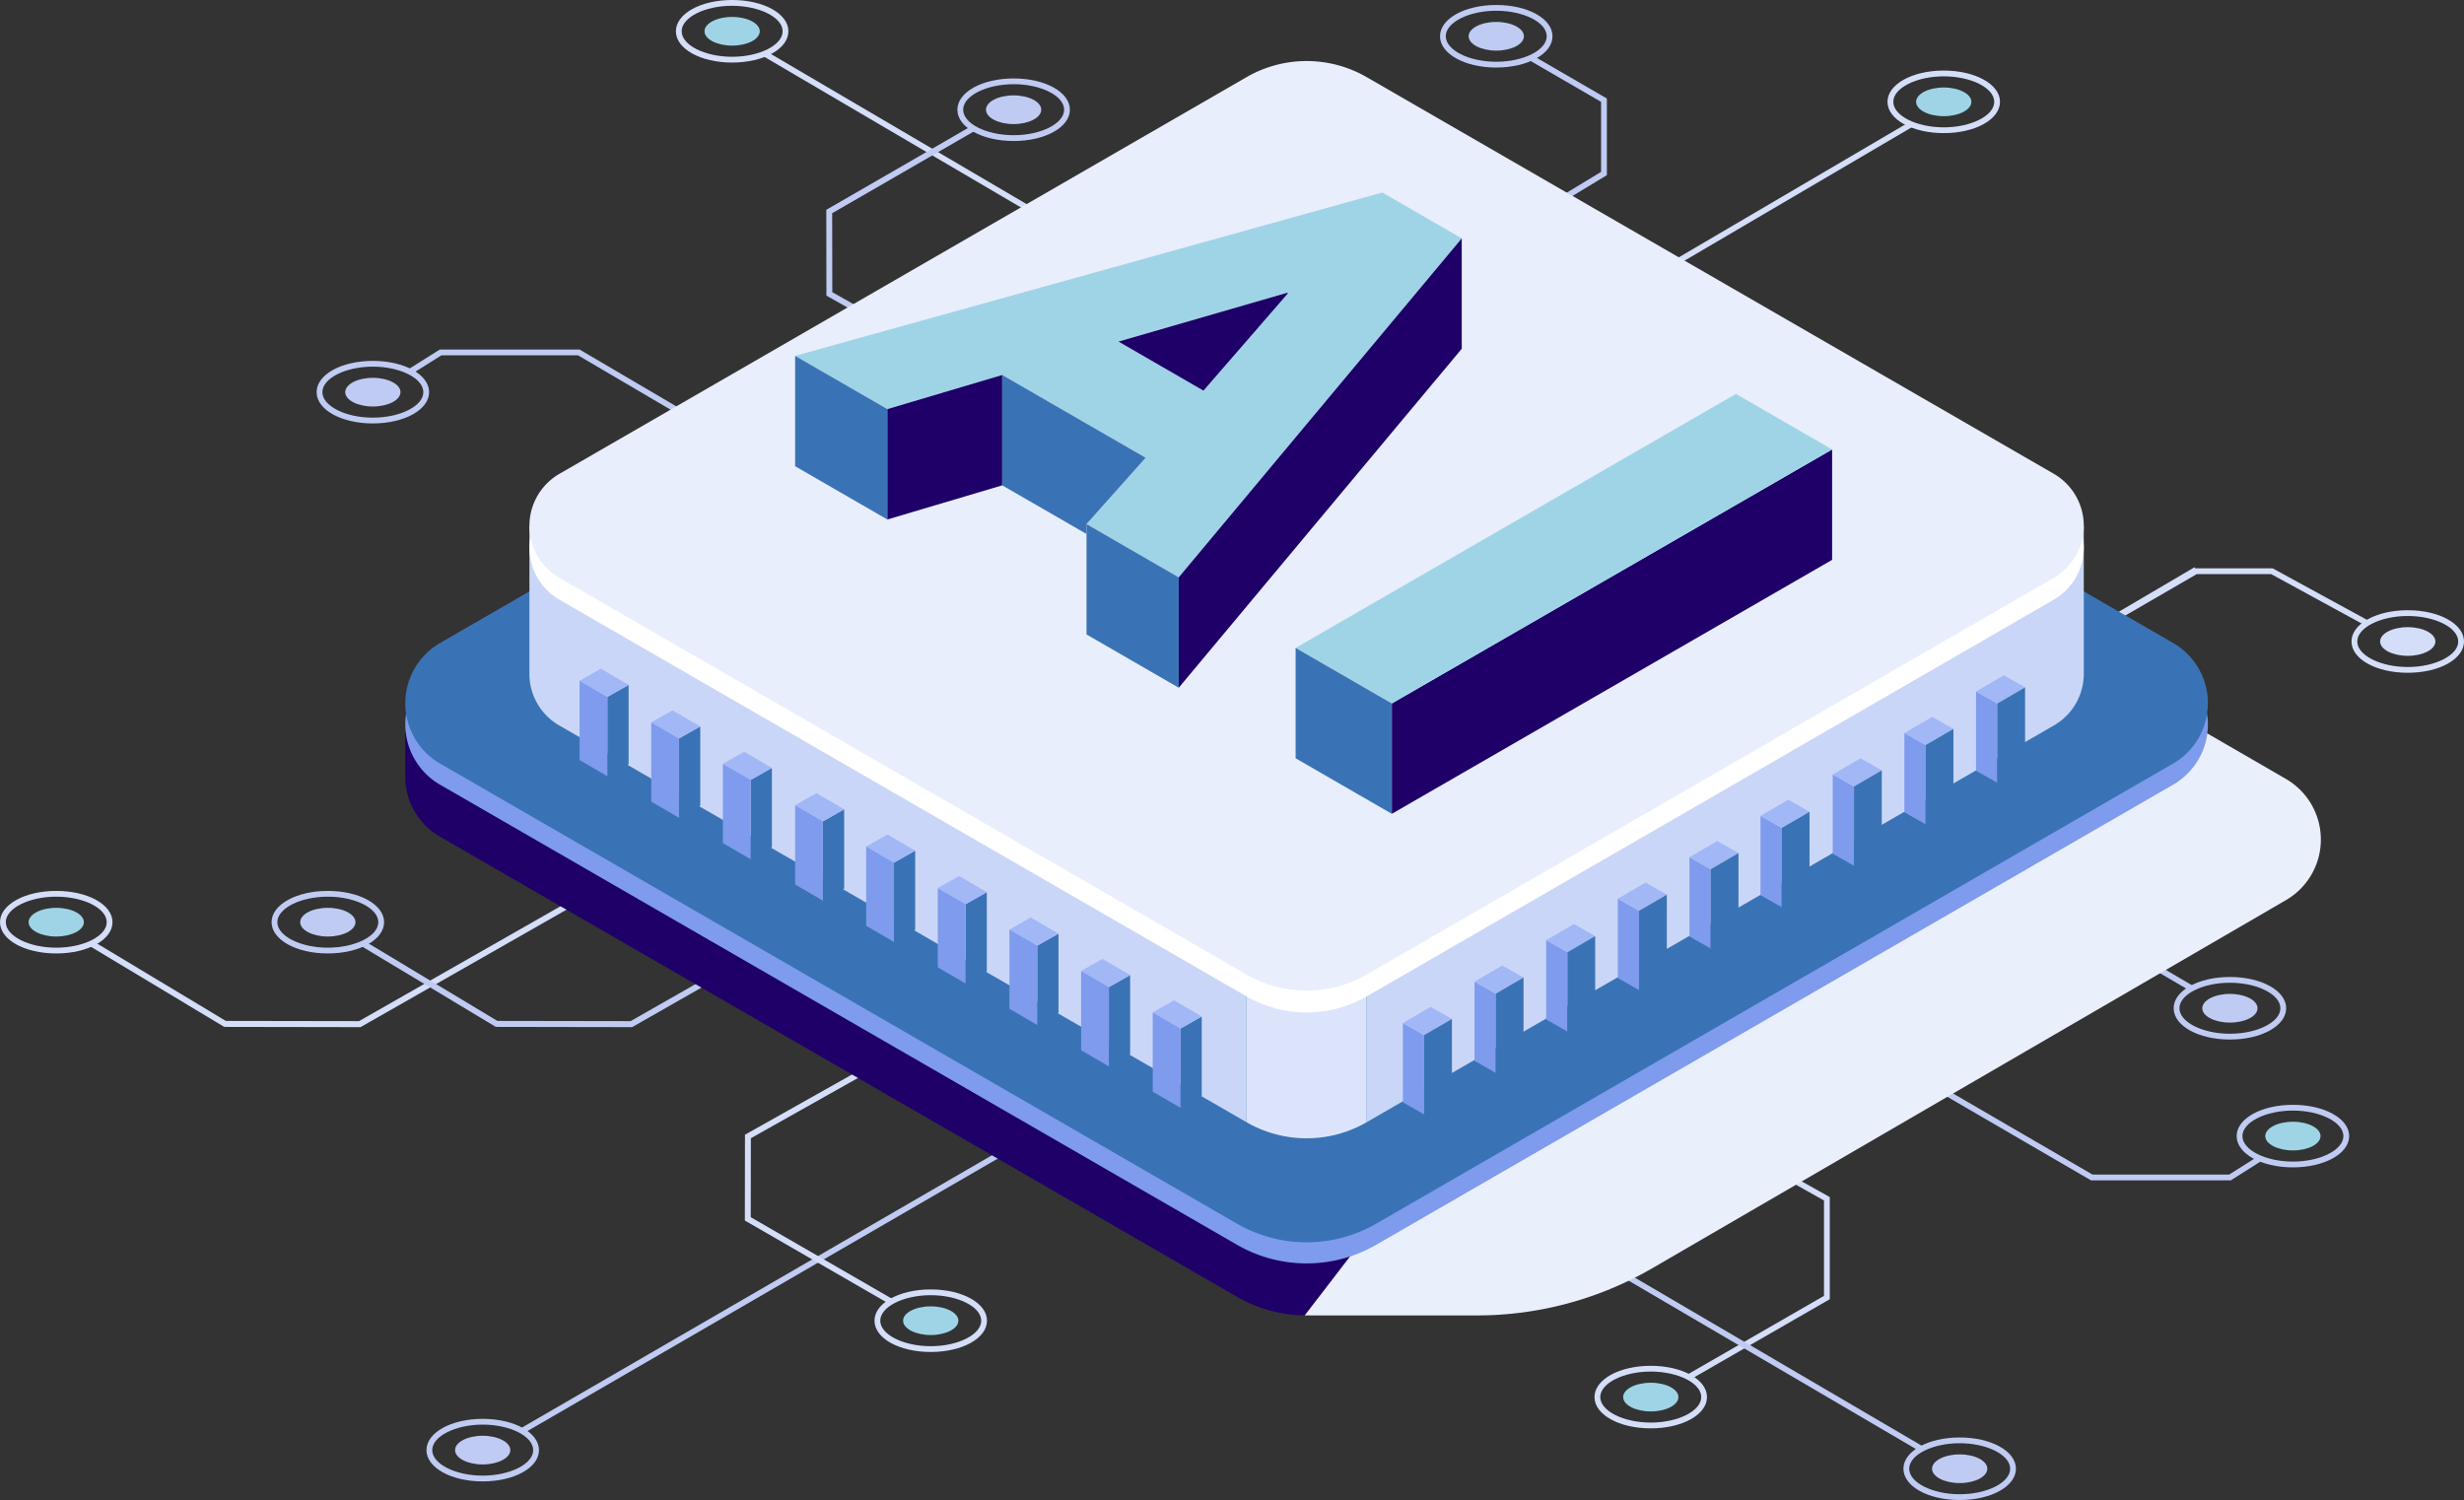 <svg id="img_technique04" xmlns="http://www.w3.org/2000/svg" xmlns:xlink="http://www.w3.org/1999/xlink" width="382.48" height="232.856" viewBox="0 0 382.48 232.856">
  <rect x="0" y="0" width="382.48" height="232.856" fill="#333333" stroke="none"/>
  <defs>
    <clipPath id="clip-path">
      <rect id="長方形_316" data-name="長方形 316" width="382.48" height="232.856" fill="none"/>
    </clipPath>
    <clipPath id="clip-path-3">
      <rect id="長方形_314" data-name="長方形 314" width="240.5" height="145.26" fill="none"/>
    </clipPath>
  </defs>
  <g id="グループ_277" data-name="グループ 277" clip-path="url(#clip-path)">
    <path id="パス_1215" data-name="パス 1215" d="M275.087,88l.453-.773L143.553,9.756l-.913.5Z" transform="translate(-24.392 -1.668)" fill="#d5def9"/>
    <g id="グループ_276" data-name="グループ 276">
      <g id="グループ_275" data-name="グループ 275" clip-path="url(#clip-path)">
        <path id="パス_1216" data-name="パス 1216" d="M136.207,3.17c-2.369,0-4.289,1-4.289,2.227s1.92,2.227,4.289,2.227,4.29-1,4.29-2.227-1.921-2.227-4.29-2.227" transform="translate(-22.559 -0.542)" fill="#9fd4e6"/>
        <path id="パス_1217" data-name="パス 1217" d="M135.291,9.711c-4.9,0-8.732-2.133-8.732-4.855S130.394,0,135.291,0s8.732,2.133,8.732,4.855-3.835,4.855-8.732,4.855m0-8.816c-4.248,0-7.836,1.814-7.836,3.96s3.589,3.96,7.836,3.96,7.836-1.814,7.836-3.96S139.539.9,135.291.9" transform="translate(-21.642)" fill="#d5def9"/>
        <path id="パス_1218" data-name="パス 1218" d="M198.553,101.213l-.453-.773L330.087,22.97l.913.5Z" transform="translate(-33.876 -3.928)" fill="#d5def9"/>
        <path id="パス_1219" data-name="パス 1219" d="M358.788,18.612c0,1.23,1.921,2.227,4.29,2.227s4.289-1,4.289-2.227-1.921-2.227-4.289-2.227-4.29,1-4.29,2.227" transform="translate(-61.355 -2.802)" fill="#9fd4e6"/>
        <path id="パス_1220" data-name="パス 1220" d="M353.429,18.069c0-2.722,3.835-4.855,8.732-4.855s8.732,2.133,8.732,4.855-3.835,4.855-8.732,4.855-8.732-2.133-8.732-4.855m.9,0c0,2.146,3.589,3.96,7.836,3.96S370,20.216,370,18.069s-3.589-3.96-7.836-3.96-7.836,1.814-7.836,3.96" transform="translate(-60.438 -2.26)" fill="#d5def9"/>
        <path id="パス_1221" data-name="パス 1221" d="M221.581,136.14l.453-.773L103.02,65.453h-21.7l-5,3.143.67.634,4.583-2.881h21.2Z" transform="translate(-13.051 -11.193)" fill="#bfcbf2"/>
        <path id="パス_1222" data-name="パス 1222" d="M68.933,70.749c-2.369,0-4.29,1-4.29,2.227s1.921,2.227,4.29,2.227,4.29-1,4.29-2.227-1.921-2.227-4.29-2.227" transform="translate(-11.054 -12.098)" fill="#bfcbf2"/>
        <path id="パス_1223" data-name="パス 1223" d="M68.017,77.288c-4.9,0-8.732-2.133-8.732-4.855s3.835-4.855,8.732-4.855,8.732,2.133,8.732,4.855-3.835,4.855-8.732,4.855m0-8.816c-4.248,0-7.836,1.814-7.836,3.96s3.589,3.96,7.836,3.96,7.836-1.814,7.836-3.96-3.589-3.96-7.836-3.96" transform="translate(-10.138 -11.556)" fill="#bfcbf2"/>
        <path id="パス_1224" data-name="パス 1224" d="M58.765,176.566,191.449,100.9,191,100.1,58.527,175.634,37.853,175.6,17.411,163.316l-1.042.45,21.243,12.763Z" transform="translate(-2.799 -17.117)" fill="#d5def9"/>
        <path id="パス_1225" data-name="パス 1225" d="M9.647,170c-2.369,0-4.29,1-4.29,2.227s1.921,2.227,4.29,2.227,4.289-1,4.289-2.227S12.016,170,9.647,170" transform="translate(-0.916 -29.071)" fill="#9fd4e6"/>
        <path id="パス_1226" data-name="パス 1226" d="M8.732,176.54c-4.9,0-8.732-2.133-8.732-4.855s3.835-4.855,8.732-4.855,8.732,2.133,8.732,4.855-3.835,4.855-8.732,4.855m0-8.816c-4.248,0-7.836,1.814-7.836,3.96s3.589,3.96,7.836,3.96,7.836-1.814,7.836-3.96-3.589-3.96-7.836-3.96" transform="translate(0 -28.529)" fill="#d5def9"/>
        <path id="パス_1227" data-name="パス 1227" d="M109.617,176.566,242.3,100.9l-.446-.808L109.379,175.634,88.706,175.6,68.264,163.316l-1.042.45,21.243,12.763Z" transform="translate(-11.495 -17.117)" fill="#bfcbf2"/>
        <path id="パス_1228" data-name="パス 1228" d="M60.5,170c-2.369,0-4.289,1-4.289,2.227s1.92,2.227,4.289,2.227,4.291-1,4.291-2.227S62.869,170,60.5,170" transform="translate(-9.612 -29.071)" fill="#bfcbf2"/>
        <path id="パス_1229" data-name="パス 1229" d="M59.585,176.54c-4.9,0-8.732-2.133-8.732-4.855s3.835-4.855,8.732-4.855,8.732,2.133,8.732,4.855-3.835,4.855-8.732,4.855m0-8.816c-4.248,0-7.836,1.814-7.836,3.96s3.589,3.96,7.836,3.96,7.836-1.814,7.836-3.96-3.589-3.96-7.836-3.96" transform="translate(-8.696 -28.529)" fill="#bfcbf2"/>
        <path id="パス_1230" data-name="パス 1230" d="M98,244.612,295.166,130.38l-.461-.768L97.3,243.984Z" transform="translate(-16.639 -22.164)" fill="#bfcbf2"/>
        <path id="パス_1231" data-name="パス 1231" d="M89.5,268.857c-2.369,0-4.289,1-4.289,2.227s1.92,2.227,4.289,2.227,4.29-1,4.29-2.227-1.921-2.227-4.29-2.227" transform="translate(-14.572 -45.976)" fill="#bfcbf2"/>
        <path id="パス_1232" data-name="パス 1232" d="M88.588,275.4c-4.9,0-8.732-2.133-8.732-4.855s3.835-4.855,8.732-4.855,8.732,2.133,8.732,4.855-3.835,4.855-8.732,4.855m0-8.816c-4.248,0-7.836,1.814-7.836,3.96s3.589,3.96,7.836,3.96,7.836-1.814,7.836-3.96-3.589-3.96-7.836-3.96" transform="translate(-13.656 -45.434)" fill="#bfcbf2"/>
        <path id="パス_1233" data-name="パス 1233" d="M162.666,233.45l-22.28-12.863.019-12.26,40.076-22.544-.448-.8-40.542,22.8-.019,13.322,22.176,12.8Z" transform="translate(-23.85 -31.634)" fill="#d5def9"/>
        <path id="パス_1234" data-name="パス 1234" d="M173.393,244.624c-2.369,0-4.29,1-4.29,2.227s1.921,2.227,4.29,2.227,4.29-1,4.29-2.227-1.921-2.227-4.29-2.227" transform="translate(-28.918 -41.832)" fill="#9fd4e6"/>
        <path id="パス_1235" data-name="パス 1235" d="M172.477,251.165c-4.9,0-8.732-2.133-8.732-4.855s3.835-4.855,8.732-4.855,8.732,2.133,8.732,4.855-3.835,4.855-8.732,4.855m0-8.816c-4.248,0-7.836,1.814-7.836,3.96s3.589,3.96,7.836,3.96,7.836-1.814,7.836-3.96-3.589-3.96-7.836-3.96" transform="translate(-28.001 -41.29)" fill="#d5def9"/>
        <path id="パス_1236" data-name="パス 1236" d="M177.955,24.259l-22.32,12.886.019,12.26,40.076,22.544-.448.8L154.74,49.94l-.019-13.322,22.441-12.956Z" transform="translate(-26.458 -4.046)" fill="#bfcbf2"/>
        <path id="パス_1237" data-name="パス 1237" d="M193.2,20.088c0-1.23-1.921-2.227-4.29-2.227s-4.289,1-4.289,2.227,1.921,2.227,4.289,2.227,4.29-1,4.29-2.227" transform="translate(-31.572 -3.054)" fill="#bfcbf2"/>
        <path id="パス_1238" data-name="パス 1238" d="M188,24.4c-4.9,0-8.732-2.133-8.732-4.855S183.1,14.689,188,14.689s8.732,2.133,8.732,4.855S192.893,24.4,188,24.4m0-8.816c-4.248,0-7.836,1.814-7.836,3.96S183.748,23.5,188,23.5s7.836-1.814,7.836-3.96-3.589-3.96-7.836-3.96" transform="translate(-30.655 -2.512)" fill="#bfcbf2"/>
        <path id="パス_1239" data-name="パス 1239" d="M313.444,248.163l21.512-12.39v-15.85l-36.718-20.567-.439.78,36.262,20.311v14.808l-21.44,12.349Z" transform="translate(-50.925 -34.091)" fill="#d5def9"/>
        <path id="パス_1240" data-name="パス 1240" d="M308.221,258.928c-2.369,0-4.29,1-4.29,2.227s1.921,2.227,4.29,2.227,4.29-1,4.29-2.227-1.921-2.227-4.29-2.227" transform="translate(-51.974 -44.278)" fill="#9fd4e6"/>
        <path id="パス_1241" data-name="パス 1241" d="M307.3,265.468c-4.9,0-8.732-2.133-8.732-4.855s3.835-4.855,8.732-4.855,8.732,2.133,8.732,4.855-3.835,4.855-8.732,4.855m0-8.816c-4.248,0-7.836,1.814-7.836,3.96s3.589,3.96,7.836,3.96,7.836-1.814,7.836-3.96-3.589-3.96-7.836-3.96" transform="translate(-51.058 -43.736)" fill="#d5def9"/>
        <path id="パス_1242" data-name="パス 1242" d="M344.5,261.788l-74.979-43.934-.453.773,74.716,43.78Z" transform="translate(-46.012 -37.254)" fill="#bfcbf2"/>
        <path id="パス_1243" data-name="パス 1243" d="M366.061,272.346c-2.369,0-4.289,1-4.289,2.227s1.92,2.227,4.289,2.227,4.29-1,4.29-2.227-1.921-2.227-4.29-2.227" transform="translate(-61.865 -46.573)" fill="#bfcbf2"/>
        <path id="パス_1244" data-name="パス 1244" d="M365.145,278.887c-4.9,0-8.732-2.133-8.732-4.855s3.835-4.855,8.732-4.855,8.732,2.133,8.732,4.855-3.835,4.855-8.732,4.855m0-8.816c-4.248,0-7.836,1.814-7.836,3.96s3.589,3.96,7.836,3.96,7.836-1.814,7.836-3.96-3.589-3.96-7.836-3.96" transform="translate(-60.949 -46.031)" fill="#bfcbf2"/>
        <path id="パス_1245" data-name="パス 1245" d="M395.1,175.559l-74.979-43.934-.453.773,74.716,43.78Z" transform="translate(-54.665 -22.509)" fill="#bfcbf2"/>
        <path id="パス_1246" data-name="パス 1246" d="M416.66,186.117c-2.369,0-4.29,1-4.29,2.227s1.921,2.227,4.29,2.227,4.29-1,4.29-2.227-1.921-2.227-4.29-2.227" transform="translate(-70.517 -31.827)" fill="#bfcbf2"/>
        <path id="パス_1247" data-name="パス 1247" d="M415.744,192.657c-4.9,0-8.732-2.133-8.732-4.855s3.835-4.855,8.732-4.855,8.732,2.133,8.732,4.855-3.835,4.855-8.732,4.855m0-8.816c-4.248,0-7.836,1.814-7.836,3.96s3.589,3.96,7.836,3.96,7.836-1.814,7.836-3.96-3.589-3.96-7.836-3.96" transform="translate(-69.601 -31.285)" fill="#bfcbf2"/>
        <path id="パス_1248" data-name="パス 1248" d="M378.278,213.162h21.7l4.945-3.135-.821-.538-4.376,2.778H378.516l-64.067-37.254-.45.774Z" transform="translate(-53.695 -29.928)" fill="#bfcbf2"/>
        <path id="パス_1249" data-name="パス 1249" d="M428.456,210.055c-2.369,0-4.29,1-4.29,2.227s1.921,2.227,4.29,2.227,4.29-1,4.29-2.227-1.921-2.227-4.29-2.227" transform="translate(-72.535 -35.921)" fill="#9fd4e6"/>
        <path id="パス_1250" data-name="パス 1250" d="M427.541,216.595c-4.9,0-8.732-2.133-8.732-4.855s3.835-4.855,8.732-4.855,8.732,2.133,8.732,4.855-3.835,4.855-8.732,4.855m0-8.816c-4.248,0-7.836,1.814-7.836,3.96s3.589,3.96,7.836,3.96,7.836-1.814,7.836-3.96-3.589-3.96-7.836-3.96" transform="translate(-71.619 -35.378)" fill="#bfcbf2"/>
        <path id="パス_1251" data-name="パス 1251" d="M373.859,125.271l30.985-17.983H416.4l14.626,7.984.706-.634-15.1-8.246H404.6l-.1-.169L373.406,124.5Z" transform="translate(-63.854 -18.165)" fill="#d5def9"/>
        <path id="パス_1252" data-name="パス 1252" d="M449.96,117.439c-2.369,0-4.29,1-4.29,2.227s1.921,2.227,4.29,2.227,4.289-1,4.289-2.227-1.92-2.227-4.289-2.227" transform="translate(-76.212 -20.083)" fill="#d5def9"/>
        <path id="パス_1253" data-name="パス 1253" d="M449.044,123.979c-4.9,0-8.732-2.133-8.732-4.855s3.835-4.855,8.732-4.855,8.732,2.133,8.732,4.855-3.835,4.855-8.732,4.855m0-8.816c-4.248,0-7.836,1.814-7.836,3.96s3.589,3.96,7.836,3.96,7.836-1.814,7.836-3.96-3.589-3.96-7.836-3.96" transform="translate(-75.296 -19.54)" fill="#d5def9"/>
        <path id="パス_1254" data-name="パス 1254" d="M243.975,199.186l109.03-66.255-.462-.768-109.03,66.255Z" transform="translate(-41.642 -22.601)" fill="#bfcbf2"/>
        <path id="パス_1255" data-name="パス 1255" d="M379.933,125.71c-2.369,0-4.29,1-4.29,2.227s1.921,2.227,4.29,2.227,4.29-1,4.29-2.227-1.921-2.227-4.29-2.227" transform="translate(-64.237 -21.497)" fill="#bfcbf2"/>
        <path id="パス_1256" data-name="パス 1256" d="M379.018,132.25c-4.9,0-8.732-2.133-8.732-4.855s3.835-4.855,8.732-4.855,8.732,2.133,8.732,4.855-3.835,4.855-8.732,4.855m0-8.816c-4.248,0-7.836,1.814-7.836,3.96s3.589,3.96,7.836,3.96,7.836-1.814,7.836-3.96-3.589-3.96-7.836-3.96" transform="translate(-63.321 -20.955)" fill="#bfcbf2"/>
        <path id="パス_1257" data-name="パス 1257" d="M140.675,109.274,273.409,29V17.1l-11.259-6.528-1.04.435,11.4,6.615V28.493L140.219,108.5Z" transform="translate(-23.978 -1.808)" fill="#bfcbf2"/>
        <path id="パス_1258" data-name="パス 1258" d="M279.288,4.105c-2.369,0-4.29,1-4.29,2.227s1.921,2.227,4.29,2.227,4.29-1,4.29-2.227-1.921-2.227-4.29-2.227" transform="translate(-47.026 -0.702)" fill="#bfcbf2"/>
        <path id="パス_1259" data-name="パス 1259" d="M278.372,10.644c-4.9,0-8.732-2.133-8.732-4.855S273.475.933,278.372.933,287.1,3.066,287.1,5.788s-3.835,4.855-8.732,4.855m0-8.816c-4.248,0-7.836,1.814-7.836,3.96s3.589,3.96,7.836,3.96,7.836-1.814,7.836-3.96-3.589-3.96-7.836-3.96" transform="translate(-46.11 -0.16)" fill="#bfcbf2"/>
        <path id="パス_1260" data-name="パス 1260" d="M328.647,137.688,226.615,78.779a21.629,21.629,0,0,0-21.628,0l-85.335,49.269-1.389-5.895-42.372,4.441V133.5A10.711,10.711,0,0,0,81.3,142.87l123.684,71.409a21.629,21.629,0,0,0,21.628,0L350.3,142.864A10.713,10.713,0,0,0,355.7,133.5v-11.35Z" transform="translate(-12.978 -12.976)" fill="#1e0068"/>
        <g id="グループ_274" data-name="グループ 274" transform="translate(119.754 58.94)" style="mix-blend-mode: multiply;isolation: isolate">
          <g id="グループ_273" data-name="グループ 273">
            <g id="グループ_272" data-name="グループ 272" clip-path="url(#clip-path-3)">
              <path id="パス_1261" data-name="パス 1261" d="M276.9,73.651a19.063,19.063,0,0,0-19.113.03L149.2,136.829a9.531,9.531,0,0,0,.026,16.493l87.465,50.722-9.461,12.315,26.752,0a54.2,54.2,0,0,0,27.008-7.215l98.561-57.256a10.875,10.875,0,0,0-.014-18.814Z" transform="translate(-144.457 -71.098)" fill="#eaeffc"/>
            </g>
          </g>
        </g>
        <path id="パス_1262" data-name="パス 1262" d="M226.615,37.614,350.3,109.021a10.814,10.814,0,0,1,0,18.73L226.612,199.166a21.629,21.629,0,0,1-21.628,0L81.3,127.757a10.814,10.814,0,0,1,0-18.73L204.987,37.614a21.629,21.629,0,0,1,21.628,0" transform="translate(-12.978 -5.937)" fill="#7e9bed"/>
        <path id="パス_1263" data-name="パス 1263" d="M226.615,33.662,350.3,105.069a10.814,10.814,0,0,1,0,18.73L226.612,195.214a21.629,21.629,0,0,1-21.628,0L81.3,123.8a10.814,10.814,0,0,1,0-18.73L204.987,33.662a21.629,21.629,0,0,1,21.628,0" transform="translate(-12.978 -5.261)" fill="#3a73b5"/>
        <path id="パス_1264" data-name="パス 1264" d="M136.866,95.835l-1.2-5.083H99.132v22.927a9.237,9.237,0,0,0,4.662,8.078l106.653,61.575,0-129.979Z" transform="translate(-16.952 -9.123)" fill="#cad6f8"/>
        <path id="パス_1265" data-name="パス 1265" d="M233.411,52.836l0,129.979a18.647,18.647,0,0,0,18.649,0l0-129.981a18.655,18.655,0,0,0-18.649,0" transform="translate(-39.914 -8.608)" fill="#dce4fb"/>
        <path id="パス_1266" data-name="パス 1266" d="M343.89,104.145l-87.984-50.8V183.329l106.653-61.58a9.239,9.239,0,0,0,4.662-8.072V90.75Z" transform="translate(-43.761 -9.123)" fill="#cad6f8"/>
        <path id="パス_1267" data-name="パス 1267" d="M229.1,18.026,335.749,79.6a9.325,9.325,0,0,1,0,16.151L229.1,157.331a18.649,18.649,0,0,1-18.65,0L103.794,95.755a9.324,9.324,0,0,1,0-16.15L210.449,18.026a18.649,18.649,0,0,1,18.65,0" transform="translate(-16.952 -2.655)" fill="#fff"/>
        <path id="パス_1268" data-name="パス 1268" d="M229.1,13.93,335.749,75.5a9.325,9.325,0,0,1,0,16.151L229.1,153.234a18.649,18.649,0,0,1-18.65,0L103.794,91.659a9.324,9.324,0,0,1,0-16.15L210.449,13.93a18.649,18.649,0,0,1,18.65,0" transform="translate(-16.952 -1.955)" fill="#e8eefc"/>
        <path id="パス_1269" data-name="パス 1269" d="M113.727,142.43V130.122l3.3-1.869V140.56Z" transform="translate(-19.448 -21.932)" fill="#3a73b5"/>
        <path id="パス_1270" data-name="パス 1270" d="M112.837,129.6l-4.312-2.507,3.3-1.869,4.312,2.507Z" transform="translate(-18.558 -21.415)" fill="#a1b7f6"/>
        <path id="パス_1271" data-name="パス 1271" d="M108.526,139.791V127.484l4.312,2.507V142.3Z" transform="translate(-18.558 -21.8)" fill="#7e9bed"/>
        <path id="パス_1272" data-name="パス 1272" d="M127.142,150.211V137.9l3.3-1.869v12.307Z" transform="translate(-21.742 -23.263)" fill="#3a73b5"/>
        <path id="パス_1273" data-name="パス 1273" d="M126.253,137.387l-4.312-2.507,3.3-1.869,4.312,2.507Z" transform="translate(-20.853 -22.745)" fill="#a1b7f6"/>
        <path id="パス_1274" data-name="パス 1274" d="M121.941,147.573V135.266l4.312,2.507V150.08Z" transform="translate(-20.853 -23.131)" fill="#7e9bed"/>
        <path id="パス_1275" data-name="パス 1275" d="M140.558,157.97V145.663l3.3-1.87V156.1Z" transform="translate(-24.036 -24.589)" fill="#3a73b5"/>
        <path id="パス_1276" data-name="パス 1276" d="M139.669,145.146l-4.312-2.507,3.3-1.869,4.312,2.507Z" transform="translate(-23.147 -24.072)" fill="#a1b7f6"/>
        <path id="パス_1277" data-name="パス 1277" d="M135.357,155.332V143.025l4.312,2.507v12.307Z" transform="translate(-23.147 -24.458)" fill="#7e9bed"/>
        <path id="パス_1278" data-name="パス 1278" d="M154.087,165.729V153.422l3.3-1.869V163.86Z" transform="translate(-26.35 -25.916)" fill="#3a73b5"/>
        <path id="パス_1279" data-name="パス 1279" d="M153.2,152.9l-4.312-2.507,3.3-1.869,4.312,2.507Z" transform="translate(-25.46 -25.399)" fill="#a1b7f6"/>
        <path id="パス_1280" data-name="パス 1280" d="M148.886,163.091V150.784l4.312,2.506V165.6Z" transform="translate(-25.46 -25.785)" fill="#7e9bed"/>
        <path id="パス_1281" data-name="パス 1281" d="M167.389,173.465V161.158l3.3-1.869V171.6Z" transform="translate(-28.624 -27.239)" fill="#3a73b5"/>
        <path id="パス_1282" data-name="パス 1282" d="M166.5,160.64l-4.312-2.507,3.3-1.869,4.312,2.507Z" transform="translate(-27.735 -26.722)" fill="#a1b7f6"/>
        <path id="パス_1283" data-name="パス 1283" d="M162.188,170.827V158.519l4.312,2.507v12.307Z" transform="translate(-27.735 -27.108)" fill="#7e9bed"/>
        <path id="パス_1284" data-name="パス 1284" d="M180.8,181.247V168.939l3.3-1.869v12.307Z" transform="translate(-30.919 -28.57)" fill="#3a73b5"/>
        <path id="パス_1285" data-name="パス 1285" d="M179.915,168.422l-4.312-2.507,3.3-1.869,4.312,2.507Z" transform="translate(-30.029 -28.053)" fill="#a1b7f6"/>
        <path id="パス_1286" data-name="パス 1286" d="M175.6,178.608V166.3l4.312,2.507v12.307Z" transform="translate(-30.029 -28.438)" fill="#7e9bed"/>
        <path id="パス_1287" data-name="パス 1287" d="M194.22,189.005V176.7l3.3-1.869v12.307Z" transform="translate(-33.213 -29.897)" fill="#3a73b5"/>
        <path id="パス_1288" data-name="パス 1288" d="M193.331,176.181l-4.312-2.507,3.3-1.869,4.312,2.507Z" transform="translate(-32.323 -29.379)" fill="#a1b7f6"/>
        <path id="パス_1289" data-name="パス 1289" d="M189.02,186.367V174.06l4.312,2.506v12.308Z" transform="translate(-32.323 -29.765)" fill="#7e9bed"/>
        <path id="パス_1290" data-name="パス 1290" d="M207.636,196.764V184.457l3.3-1.869v12.307Z" transform="translate(-35.507 -31.223)" fill="#3a73b5"/>
        <path id="パス_1291" data-name="パス 1291" d="M206.747,183.939l-4.312-2.507,3.3-1.869,4.312,2.507Z" transform="translate(-34.617 -30.706)" fill="#a1b7f6"/>
        <path id="パス_1292" data-name="パス 1292" d="M202.435,194.126V181.819l4.312,2.507v12.307Z" transform="translate(-34.618 -31.092)" fill="#7e9bed"/>
        <path id="パス_1293" data-name="パス 1293" d="M221.045,204.523V192.216l3.3-1.869v12.307Z" transform="translate(-37.8 -32.55)" fill="#3a73b5"/>
        <path id="パス_1294" data-name="パス 1294" d="M220.155,191.7l-4.312-2.507,3.3-1.869,4.312,2.507Z" transform="translate(-36.91 -32.033)" fill="#a1b7f6"/>
        <path id="パス_1295" data-name="パス 1295" d="M215.844,201.885V189.578l4.312,2.507v12.307Z" transform="translate(-36.91 -32.419)" fill="#7e9bed"/>
        <path id="パス_1296" data-name="パス 1296" d="M373.307,143.657V131.35l-3.3-1.869v12.307Z" transform="translate(-63.273 -22.142)" fill="#7e9bed"/>
        <path id="パス_1297" data-name="パス 1297" d="M373.307,130.833l4.312-2.507-3.3-1.869-4.312,2.507Z" transform="translate(-63.273 -21.625)" fill="#a1b7f6"/>
        <path id="パス_1298" data-name="パス 1298" d="M378.3,141.019V128.712l-4.312,2.507v12.307Z" transform="translate(-63.954 -22.01)" fill="#3a73b5"/>
        <path id="パス_1299" data-name="パス 1299" d="M359.891,151.439V139.132l-3.3-1.869V149.57Z" transform="translate(-60.979 -23.473)" fill="#7e9bed"/>
        <path id="パス_1300" data-name="パス 1300" d="M359.891,138.614l4.312-2.507-3.3-1.869-4.312,2.507Z" transform="translate(-60.979 -22.955)" fill="#a1b7f6"/>
        <path id="パス_1301" data-name="パス 1301" d="M364.884,148.8V136.494L360.572,139v12.307Z" transform="translate(-61.66 -23.341)" fill="#3a73b5"/>
        <path id="パス_1302" data-name="パス 1302" d="M346.476,159.2V146.891l-3.3-1.869v12.307Z" transform="translate(-58.685 -24.799)" fill="#7e9bed"/>
        <path id="パス_1303" data-name="パス 1303" d="M346.476,146.373l4.312-2.507-3.3-1.869-4.312,2.507Z" transform="translate(-58.685 -24.282)" fill="#a1b7f6"/>
        <path id="パス_1304" data-name="パス 1304" d="M351.469,156.56V144.253l-4.312,2.507v12.307Z" transform="translate(-59.366 -24.668)" fill="#3a73b5"/>
        <path id="パス_1305" data-name="パス 1305" d="M332.947,166.957V154.65l-3.3-1.869v12.307Z" transform="translate(-56.371 -26.126)" fill="#7e9bed"/>
        <path id="パス_1306" data-name="パス 1306" d="M332.947,154.132l4.312-2.507-3.3-1.869-4.312,2.507Z" transform="translate(-56.371 -25.609)" fill="#a1b7f6"/>
        <path id="パス_1307" data-name="パス 1307" d="M337.94,164.319V152.011l-4.312,2.507v12.307Z" transform="translate(-57.052 -25.995)" fill="#3a73b5"/>
        <path id="パス_1308" data-name="パス 1308" d="M319.645,174.693V162.385l-3.3-1.869v12.307Z" transform="translate(-54.096 -27.449)" fill="#7e9bed"/>
        <path id="パス_1309" data-name="パス 1309" d="M319.645,161.868l4.312-2.507-3.3-1.869L316.344,160Z" transform="translate(-54.096 -26.932)" fill="#a1b7f6"/>
        <path id="パス_1310" data-name="パス 1310" d="M324.637,172.054V159.747l-4.312,2.507v12.307Z" transform="translate(-54.777 -27.318)" fill="#3a73b5"/>
        <path id="パス_1311" data-name="パス 1311" d="M306.229,182.474V170.167l-3.3-1.869V180.6Z" transform="translate(-51.802 -28.78)" fill="#7e9bed"/>
        <path id="パス_1312" data-name="パス 1312" d="M306.229,169.65l4.312-2.507-3.3-1.869-4.312,2.507Z" transform="translate(-51.802 -28.263)" fill="#a1b7f6"/>
        <path id="パス_1313" data-name="パス 1313" d="M311.222,179.836V167.529l-4.312,2.507v12.307Z" transform="translate(-52.483 -28.648)" fill="#3a73b5"/>
        <path id="パス_1314" data-name="パス 1314" d="M292.813,190.233V177.926l-3.3-1.869v12.307Z" transform="translate(-49.508 -30.107)" fill="#7e9bed"/>
        <path id="パス_1315" data-name="パス 1315" d="M292.813,177.409l4.312-2.507-3.3-1.869-4.312,2.507Z" transform="translate(-49.508 -29.589)" fill="#a1b7f6"/>
        <path id="パス_1316" data-name="パス 1316" d="M297.806,187.595V175.288l-4.312,2.507V190.1Z" transform="translate(-50.189 -29.975)" fill="#3a73b5"/>
        <path id="パス_1317" data-name="パス 1317" d="M279.4,197.992V185.685l-3.3-1.869v12.307Z" transform="translate(-47.214 -31.433)" fill="#7e9bed"/>
        <path id="パス_1318" data-name="パス 1318" d="M279.4,185.167l4.312-2.507-3.3-1.869L276.1,183.3Z" transform="translate(-47.214 -30.916)" fill="#a1b7f6"/>
        <path id="パス_1319" data-name="パス 1319" d="M284.391,195.354V183.047l-4.312,2.507v12.307Z" transform="translate(-47.895 -31.302)" fill="#3a73b5"/>
        <path id="パス_1320" data-name="パス 1320" d="M265.989,205.751V193.443l-3.3-1.869v12.307Z" transform="translate(-44.921 -32.76)" fill="#7e9bed"/>
        <path id="パス_1321" data-name="パス 1321" d="M265.989,192.926l4.312-2.507L267,188.55l-4.312,2.507Z" transform="translate(-44.921 -32.243)" fill="#a1b7f6"/>
        <path id="パス_1322" data-name="パス 1322" d="M270.982,203.113V190.805l-4.312,2.507v12.307Z" transform="translate(-45.602 -32.629)" fill="#3a73b5"/>
        <path id="パス_1323" data-name="パス 1323" d="M240.026,36.047,148.885,61.406,163.2,69.672l17.833-5.3L203.3,77.226l-9.181,10.292,14.317,8.273,43.93-52.621ZM212.268,66.81l-13.187-7.619,26.163-7.573.144.079Z" transform="translate(-25.46 -6.164)" fill="#9fd4e6"/>
        <path id="パス_1324" data-name="パス 1324" d="M209.437,62.4l13.187,7.619,13.12-15.114-.144-.078Z" transform="translate(-35.815 -9.376)" fill="#1e0068"/>
        <path id="パス_1325" data-name="パス 1325" d="M148.886,66.637V83.772L163.2,92.038V74.9Z" transform="translate(-25.46 -11.395)" fill="#3a73b5"/>
        <path id="パス_1326" data-name="パス 1326" d="M203.446,98.134v17.135l14.317,8.273V106.407Z" transform="translate(-34.79 -16.781)" fill="#3a73b5"/>
        <path id="パス_1327" data-name="パス 1327" d="M264.646,44.638V61.773l-43.93,52.62V97.258Z" transform="translate(-37.744 -7.633)" fill="#1e0068"/>
        <path id="パス_1328" data-name="パス 1328" d="M166.155,75.515V92.649l17.833-5.3V70.215Z" transform="translate(-28.413 -12.007)" fill="#1e0068"/>
        <path id="パス_1329" data-name="パス 1329" d="M187.666,70.216V87.35L200.748,94.9V93.36l9.181-10.292Z" transform="translate(-32.092 -12.007)" fill="#3a73b5"/>
        <path id="パス_1330" data-name="パス 1330" d="M260.613,140.727V123.593l68.348-39.429V101.3Z" transform="translate(-44.566 -14.392)" fill="#1e0068"/>
        <path id="パス_1331" data-name="パス 1331" d="M257.533,121.815,242.6,113.193l68.348-39.429,14.933,8.622Z" transform="translate(-41.486 -12.614)" fill="#9fd4e6"/>
        <path id="パス_1332" data-name="パス 1332" d="M242.6,138.461V121.327l14.933,8.622v17.134Z" transform="translate(-41.486 -20.748)" fill="#3a73b5"/>
      </g>
    </g>
  </g>
</svg>
